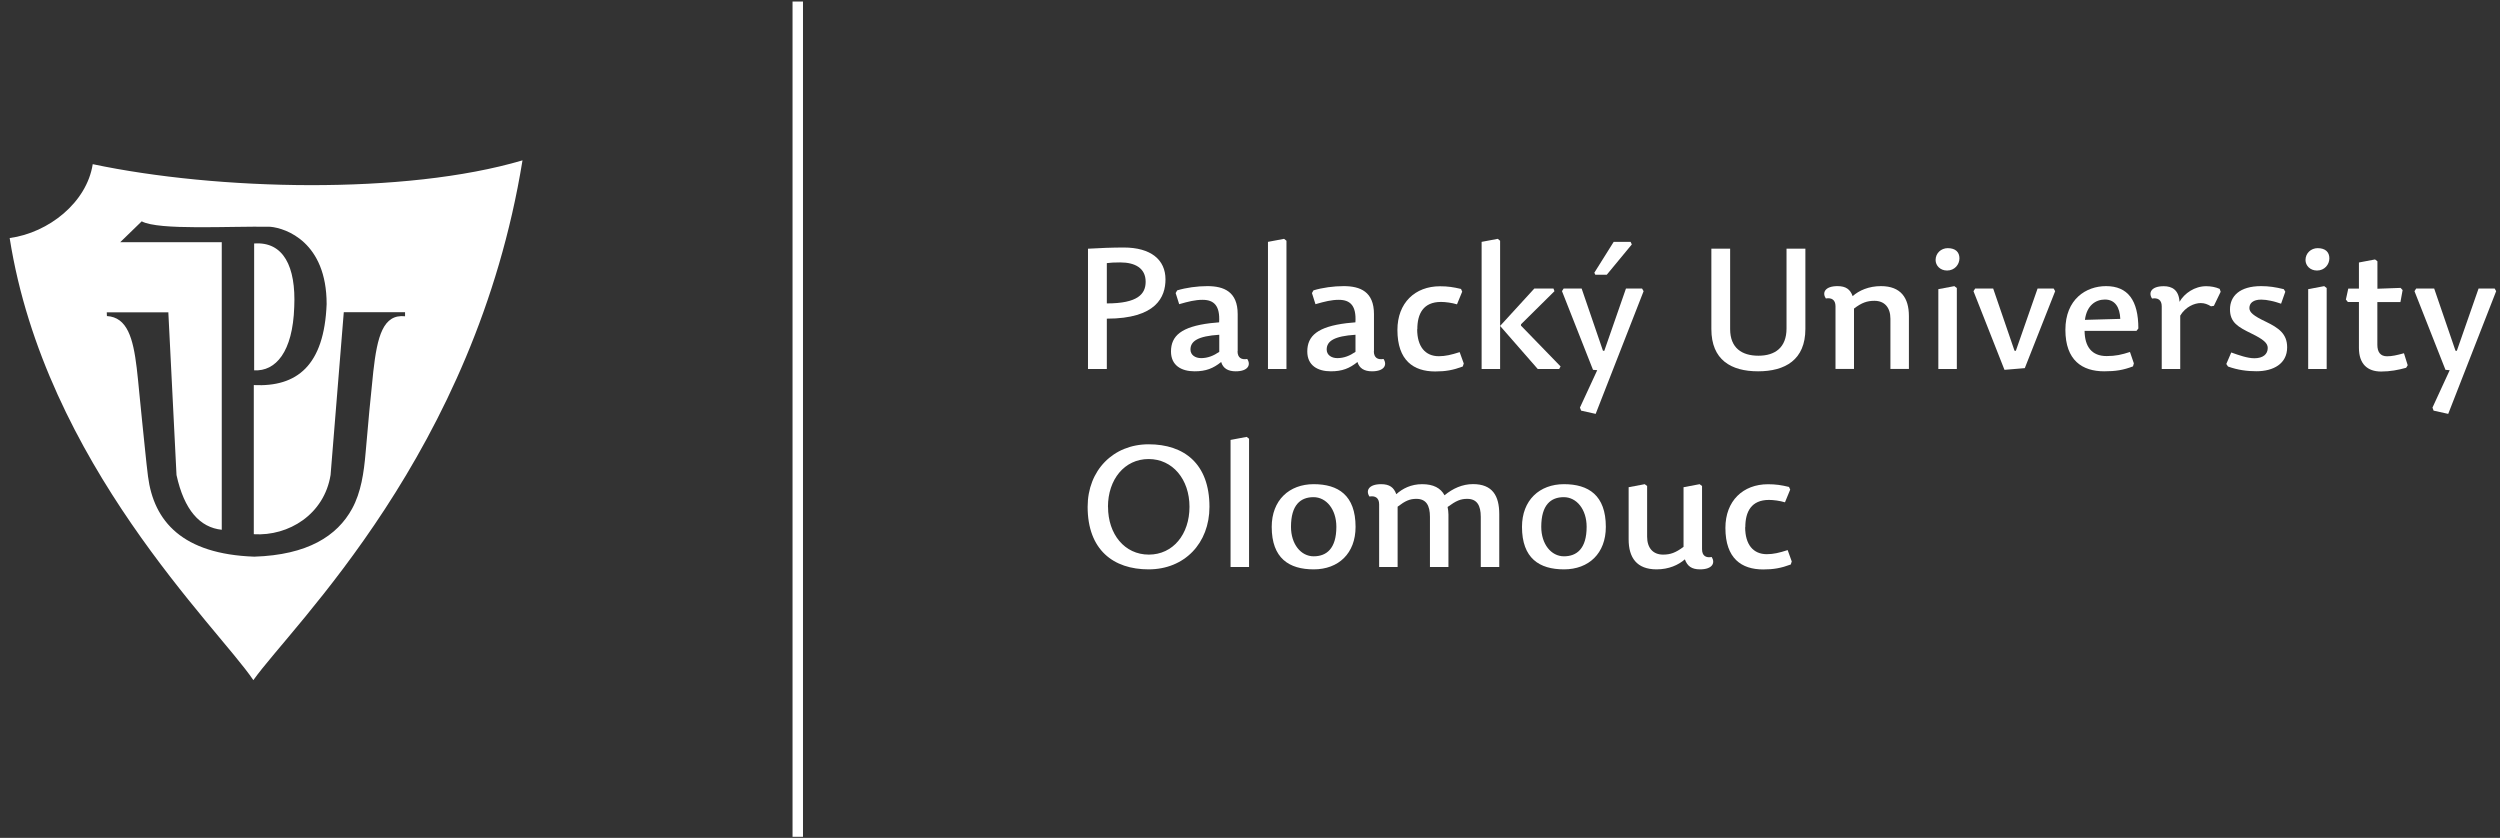 <svg width="185" height="62" viewBox="0 0 185 62" fill="none" xmlns="http://www.w3.org/2000/svg">
<rect x="0" y="0" width="185" height="62" fill="#333333" stroke="none"/>
<g clip-path="url(#clip0_6_665)">
<path d="M59.421 0.114H58.648V61.923H59.421V0.114Z" fill="white"/>
<path d="M81.905 23.581C85.577 23.581 86.246 21.962 86.246 20.672C86.246 19.22 85.164 18.316 83.159 18.316C82.334 18.316 81.341 18.353 80.511 18.405V27.305H81.905V23.581ZM81.905 22.453V19.471C82.182 19.434 82.433 19.419 82.898 19.419C84 19.419 84.778 19.847 84.778 20.849C84.778 21.753 84.203 22.453 81.905 22.453Z" fill="white"/>
<path d="M91.589 25.989V23.242C91.589 21.586 90.57 21.173 89.343 21.173C88.601 21.173 87.766 21.288 87.113 21.487L86.998 21.685L87.259 22.51C87.948 22.312 88.439 22.187 88.988 22.187C89.829 22.187 90.293 22.615 90.215 23.853L89.562 23.915C87.431 24.177 86.653 24.845 86.653 26.01C86.653 27.039 87.416 27.477 88.398 27.477C89.239 27.477 89.776 27.263 90.367 26.788C90.502 27.253 90.868 27.477 91.442 27.477C92.372 27.477 92.581 26.986 92.294 26.563C91.881 26.637 91.578 26.49 91.578 25.984M90.226 24.772V26.036C89.813 26.323 89.374 26.501 88.883 26.501C88.455 26.501 88.095 26.276 88.095 25.864C88.095 25.237 88.659 24.871 90.226 24.772Z" fill="white"/>
<path d="M95.021 17.674L93.83 17.898V27.305H95.198V17.815L95.021 17.674Z" fill="white"/>
<path d="M101.674 25.989V23.242C101.674 21.586 100.661 21.173 99.429 21.173C98.687 21.173 97.851 21.288 97.198 21.487L97.084 21.685L97.345 22.51C98.034 22.312 98.525 22.187 99.073 22.187C99.914 22.187 100.379 22.615 100.301 23.853L99.648 23.915C97.517 24.177 96.739 24.845 96.739 26.01C96.739 27.039 97.501 27.477 98.483 27.477C99.324 27.477 99.862 27.263 100.452 26.788C100.588 27.253 100.954 27.477 101.528 27.477C102.458 27.477 102.667 26.986 102.38 26.563C101.967 26.637 101.664 26.49 101.664 25.984M100.306 24.772V26.036C99.893 26.323 99.455 26.501 98.964 26.501C98.535 26.501 98.175 26.276 98.175 25.864C98.175 25.237 98.739 24.871 100.306 24.772Z" fill="white"/>
<path d="M104.882 24.359C104.882 23.221 105.32 22.343 106.636 22.343C106.96 22.343 107.441 22.406 107.817 22.521L108.203 21.581L108.115 21.382C107.551 21.247 107.138 21.184 106.558 21.184C104.714 21.184 103.409 22.411 103.409 24.417C103.409 26.673 104.6 27.488 106.203 27.488C106.981 27.488 107.53 27.389 108.245 27.122L108.318 26.898L108.015 26.057C107.399 26.255 106.96 26.36 106.475 26.36C105.456 26.36 104.871 25.634 104.871 24.365" fill="white"/>
<path d="M113.541 21.351L111.008 24.119V17.815L110.831 17.674L109.64 17.898V27.305H111.008V24.119L113.792 27.305H115.38L115.484 27.117L112.549 24.093L112.559 23.994L115.03 21.549L114.957 21.351H113.541Z" fill="white"/>
<path d="M118.059 20.332H118.9L120.754 18.087L120.665 17.898H119.412L117.981 20.181L118.054 20.332H118.059ZM115.589 21.549L117.882 27.368L118.195 27.394L116.915 30.162L117.004 30.387L118.08 30.627L121.626 21.549L121.512 21.351H120.321L118.717 25.963L118.618 25.952L117.041 21.351H115.709L115.583 21.549H115.589Z" fill="white"/>
<path d="M133.592 18.4H132.203V24.307C132.203 25.722 131.352 26.323 130.124 26.323C128.897 26.323 128.03 25.748 128.03 24.354V18.4H126.641V24.354C126.641 26.626 128.093 27.477 130.098 27.477C132.104 27.477 133.598 26.626 133.598 24.343V18.4H133.592Z" fill="white"/>
<path d="M141.259 27.305V23.393C141.259 22.04 140.659 21.173 139.191 21.173C138.287 21.173 137.561 21.497 137.096 21.915C136.919 21.414 136.595 21.173 135.979 21.173C135.039 21.173 134.825 21.664 135.112 22.087C135.524 22.014 135.827 22.176 135.827 22.662V27.3H137.196V22.834C137.77 22.395 138.172 22.26 138.71 22.26C139.452 22.26 139.891 22.751 139.891 23.586V27.3H141.259V27.305Z" fill="white"/>
<path d="M144.137 18.363C143.636 18.363 143.234 18.739 143.234 19.241C143.234 19.654 143.573 20.019 144.085 20.019C144.649 20.019 144.999 19.57 144.999 19.116C144.999 18.661 144.712 18.363 144.132 18.363M144.628 21.173L143.437 21.398V27.305H144.806V21.314L144.628 21.179V21.173Z" fill="white"/>
<path d="M146.038 21.549L148.331 27.368L149.835 27.242L152.081 21.549L151.971 21.351H150.781L149.172 25.963L149.073 25.952L147.495 21.351H146.163L146.038 21.549Z" fill="white"/>
<path d="M154.285 23.67C154.421 22.589 155.09 22.166 155.763 22.166C156.516 22.166 156.866 22.74 156.902 23.597L154.28 23.67H154.285ZM154.249 24.485H158.098L158.239 24.307C158.239 22.223 157.461 21.173 155.847 21.173C154.369 21.173 152.839 22.14 152.839 24.406C152.839 26.673 154.092 27.477 155.711 27.477C156.552 27.477 157.116 27.389 157.842 27.112L157.905 26.887L157.618 26.046C157.001 26.245 156.563 26.349 155.889 26.349C154.787 26.349 154.27 25.649 154.259 24.48" fill="white"/>
<path d="M161.337 23.357C161.723 22.704 162.392 22.427 162.852 22.427C163.139 22.427 163.363 22.516 163.614 22.667L163.828 22.631L164.33 21.591L164.256 21.377C163.954 21.241 163.593 21.179 163.254 21.179C162.413 21.179 161.65 21.696 161.285 22.333C161.232 21.455 160.731 21.179 160.12 21.179C159.18 21.179 158.966 21.669 159.253 22.093C159.665 22.02 159.968 22.181 159.968 22.667V27.305H161.337V23.357Z" fill="white"/>
<path d="M167.327 21.173C165.734 21.173 165.019 21.915 165.019 22.892C165.019 23.868 165.619 24.197 166.612 24.683C167.489 25.111 167.813 25.388 167.813 25.749C167.813 26.213 167.463 26.511 166.821 26.511C166.319 26.511 165.682 26.287 165.113 26.083L164.747 26.934L164.872 27.122C165.598 27.384 166.288 27.472 166.977 27.472C168.231 27.472 169.249 26.919 169.249 25.702C169.249 24.709 168.633 24.271 167.682 23.811C166.753 23.372 166.455 23.111 166.455 22.798C166.455 22.432 166.732 22.171 167.332 22.171C167.761 22.171 168.325 22.307 168.8 22.474L169.113 21.586L168.999 21.398C168.382 21.247 167.897 21.173 167.317 21.173" fill="white"/>
<path d="M171.511 18.363C171.01 18.363 170.607 18.739 170.607 19.241C170.607 19.654 170.947 20.019 171.459 20.019C172.023 20.019 172.373 19.57 172.373 19.116C172.373 18.661 172.086 18.363 171.506 18.363M171.997 21.173L170.806 21.398V27.305H172.174V21.314L171.997 21.179V21.173Z" fill="white"/>
<path d="M175.929 21.351V19.335L175.752 19.199L174.561 19.424V21.356H173.772L173.595 22.171L173.746 22.349H174.561V25.749C174.561 26.929 175.188 27.493 176.201 27.493C176.88 27.493 177.465 27.378 178.055 27.216L178.17 27.028L177.893 26.14C177.34 26.292 177 26.365 176.64 26.365C176.149 26.365 175.924 26.052 175.924 25.514V22.354H177.632L177.794 21.466L177.643 21.304L175.924 21.367L175.929 21.351Z" fill="white"/>
<path d="M178.672 21.549L180.965 27.368L181.278 27.394L180.003 30.162L180.087 30.387L181.168 30.627L184.715 21.549L184.605 21.351H183.414L181.805 25.963L181.706 25.952L180.129 21.351H178.797L178.672 21.549Z" fill="white"/>
<path d="M81.989 37.505C81.989 35.474 83.216 33.969 84.998 33.969C86.778 33.969 88.022 35.474 88.022 37.505C88.022 39.537 86.805 41.041 85.013 41.041C83.222 41.041 81.994 39.537 81.994 37.505M84.998 42.133C87.656 42.133 89.5 40.2 89.5 37.505C89.5 34.309 87.619 32.878 84.998 32.878C82.376 32.878 80.485 34.81 80.485 37.505C80.485 40.691 82.391 42.133 84.998 42.133Z" fill="white"/>
<path d="M92.252 32.33L91.061 32.554V41.956H92.43V32.465L92.252 32.33Z" fill="white"/>
<path d="M97.214 41.167C96.264 41.167 95.533 40.263 95.533 38.984C95.533 37.354 96.248 36.79 97.199 36.79C98.149 36.79 98.891 37.694 98.891 38.984C98.891 40.613 98.149 41.167 97.209 41.167M97.214 42.133C99.048 42.133 100.312 40.953 100.312 38.989C100.312 36.644 99.022 35.829 97.214 35.829C95.407 35.829 94.107 37.009 94.107 38.989C94.107 41.318 95.397 42.133 97.214 42.133Z" fill="white"/>
<path d="M106.897 36.654C106.61 36.116 106.072 35.829 105.242 35.829C104.411 35.829 103.79 36.153 103.325 36.571C103.147 36.069 102.823 35.829 102.207 35.829C101.267 35.829 101.053 36.32 101.34 36.743C101.753 36.67 102.056 36.832 102.056 37.318V41.956H103.424V37.495C103.999 37.056 104.328 36.915 104.813 36.915C105.539 36.915 105.816 37.406 105.816 38.247V41.956H107.185V38.08C107.185 37.892 107.159 37.694 107.122 37.516C107.759 37.051 108.088 36.915 108.574 36.915C109.3 36.915 109.577 37.406 109.577 38.247V41.956H110.945V38.044C110.945 36.691 110.444 35.824 109.002 35.824C108.214 35.824 107.508 36.148 106.897 36.649" fill="white"/>
<path d="M115.735 41.167C114.784 41.167 114.053 40.263 114.053 38.984C114.053 37.354 114.768 36.79 115.719 36.79C116.67 36.79 117.411 37.694 117.411 38.984C117.411 40.613 116.67 41.167 115.73 41.167M115.735 42.133C117.568 42.133 118.832 40.953 118.832 38.989C118.832 36.644 117.542 35.829 115.735 35.829C113.928 35.829 112.627 37.009 112.627 38.989C112.627 41.318 113.917 42.133 115.735 42.133Z" fill="white"/>
<path d="M120.519 36.054V39.913C120.519 41.266 121.119 42.133 122.587 42.133C123.491 42.133 124.206 41.809 124.681 41.391C124.859 41.893 125.183 42.133 125.799 42.133C126.739 42.133 126.938 41.642 126.666 41.219C126.253 41.292 125.951 41.146 125.951 40.639V35.965L125.773 35.829L124.582 36.054V40.467C123.992 40.906 123.605 41.041 123.067 41.041C122.326 41.041 121.887 40.55 121.887 39.715V35.965L121.71 35.829L120.519 36.054Z" fill="white"/>
<path d="M129.153 39.01C129.153 37.871 129.592 36.994 130.908 36.994C131.232 36.994 131.712 37.056 132.088 37.171L132.475 36.231L132.386 36.033C131.822 35.897 131.409 35.834 130.829 35.834C128.986 35.834 127.68 37.062 127.68 39.067C127.68 41.324 128.871 42.139 130.474 42.139C131.252 42.139 131.801 42.039 132.516 41.773L132.59 41.548L132.287 40.707C131.67 40.906 131.232 41.01 130.746 41.01C129.727 41.01 129.142 40.284 129.142 39.015" fill="white"/>
<path fill-rule="evenodd" clip-rule="evenodd" d="M18.807 18.019V27.404C20.395 27.493 21.664 26.057 21.774 22.714C21.909 19.716 20.969 17.857 18.807 18.019ZM12.466 23.111H7.901L7.912 23.388C9.421 23.477 9.85 25.028 10.116 27.216C10.257 28.402 10.361 29.749 10.523 31.227C10.68 32.659 10.795 34.011 10.952 35.249C11.38 38.592 13.506 41.005 18.817 41.193C22.756 41.068 24.954 39.663 26.056 37.641C26.72 36.43 26.929 34.967 27.054 33.51C27.226 31.499 27.435 29.238 27.623 27.503C27.916 24.892 28.349 23.231 29.974 23.404V23.101H25.44L24.463 35.145C23.993 38.064 21.361 39.689 18.781 39.532V28.496C21.967 28.647 23.993 27.065 24.171 22.5C24.171 17.925 21.168 16.885 20.003 16.781C16.995 16.723 11.751 17.063 10.487 16.379L8.894 17.925H16.41V39.203C14.801 39.036 13.631 37.756 13.062 35.155L12.456 23.095L12.466 23.111ZM18.75 50.328C21.659 46.233 35.155 33.494 38.665 11.866C29.968 14.441 16.039 14.091 6.862 12.148C6.423 14.979 3.613 17.22 0.715 17.616C3.342 34.299 16.112 46.411 18.75 50.333" fill="white"/>
</g>
<defs>
<clipPath id="clip0_6_665">
<rect width="184" height="61.809" fill="white" transform="translate(0.715 0.114)"/>
</clipPath>
</defs>
</svg>
